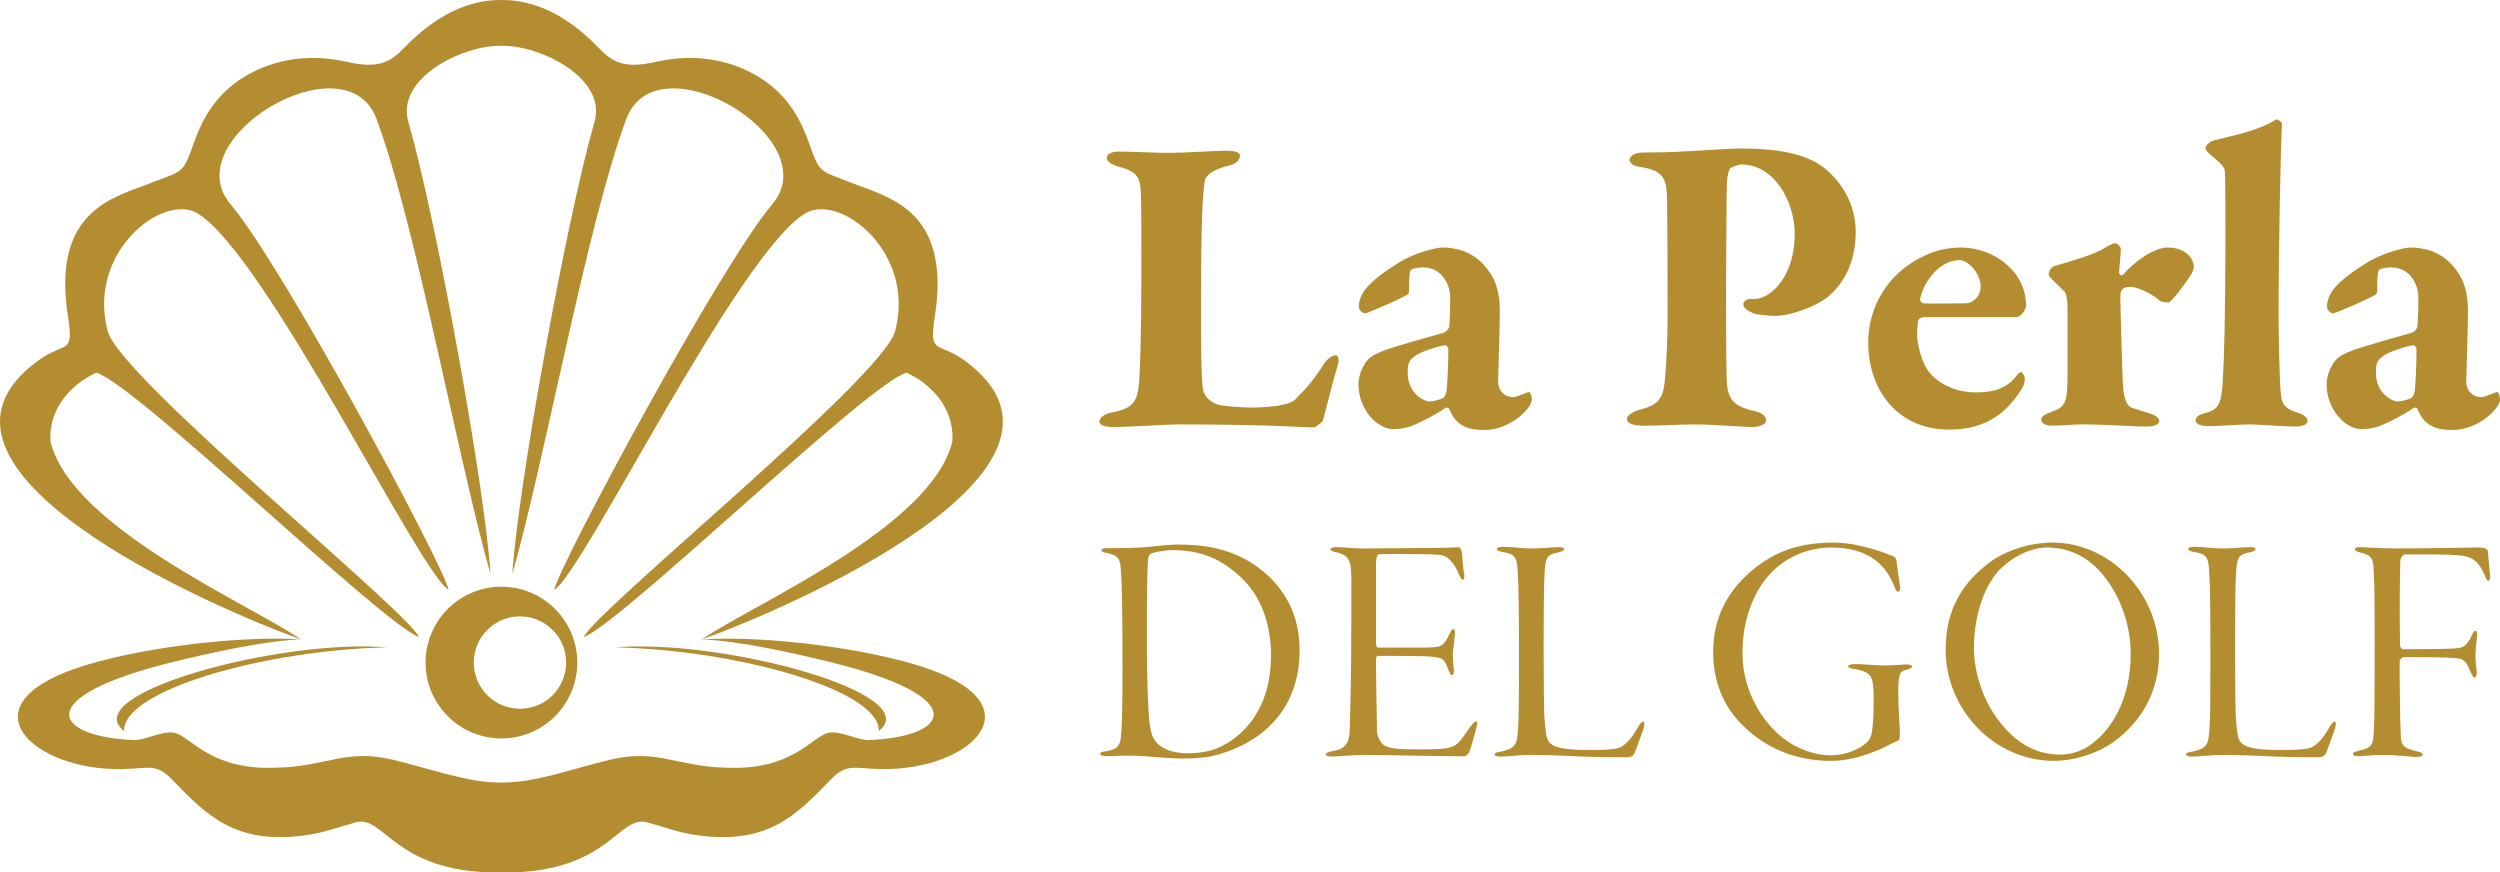 <svg xmlns="http://www.w3.org/2000/svg" xmlns:xlink="http://www.w3.org/1999/xlink" id="Ebene_2" viewBox="0 0 1152.59 402.24"><defs><style>.cls-1{fill:none;}.cls-2{fill:#b38d2f;}.cls-3{clip-path:url(#clippath);}</style><clipPath id="clippath"><rect class="cls-1" width="1152.59" height="402.24"></rect></clipPath></defs><g id="Ebene_1-2"><g class="cls-3"><path class="cls-2" d="M1105.74,185.1c-3.59,0-10.37-4.39-10.37-13.16,0-5.38,1-5.98,3.59-7.97,2.59-1.99,11.76-4.79,13.96-4.79.4,0,1.2,1.2,1.2,1.99,0,7.97-.6,17.14-.8,18.94-.2,1-.6,2.59-1.4,3.19-1,.8-4.98,1.79-6.18,1.79M1111.12,114.13c-2.19,0-12.56,2.19-20.53,7.38-13.96,8.77-17.74,14.15-17.74,19.94,0,1.39,1.59,2.99,2.79,2.99,1.4,0,18.54-7.58,19.74-8.77.4-.4.6-.6.6-1.6,0-8.17.4-9.37,1-9.77,1.6-.8,3.59-1,5.58-1,8.57,0,11.96,7.78,12.36,12.56.2,2.59-.2,12.96-.4,14.75,0,.6-1.2,2.39-2.59,2.79-4.58,1.4-23.92,6.58-28.91,8.77-1.2.6-4.79,1.79-6.78,4.58-1.99,2.79-3.59,6.78-3.59,10.37,0,11.56,8.57,20.73,16.15,20.73,3.39,0,6.98-.8,9.17-1.79,2.99-1.2,10.96-5.18,14.75-7.98.4-.4,1.6-.2,1.99.8,3.19,8.17,9.77,9.37,15.95,9.37,12.16,0,21.93-10.17,21.93-13.96,0-.8-.2-2.39-.8-3.19-.4-.4-.6-.4-1.2-.2-1.59.6-5.38,2.19-6.58,2.19-4.19,0-6.98-3.19-6.98-6.98,0-2.19.8-25.12.8-32.89,0-9.37-2.59-14.75-4.59-17.54-2.99-4.39-8.97-11.56-22.13-11.56M1016.83,68.27c0,1,1.2,2.19,3.59,4.19,3.99,3.39,5.38,4.59,5.38,7.38.2,5.78.2,23.33.2,31.9,0,31.5-.6,54.43-1.2,63.8-.6,10.57-1.99,13.16-7.58,14.75-2.19.6-4.98,1.2-4.98,3.79,0,.8,1.4,2.39,5.98,2.39,4.19,0,14.55-.8,19.14-.8,3.39,0,16.35,1,21.13,1,1.99,0,5.38-.6,5.38-2.59,0-1.4-1.2-2.59-3.99-3.59-6.98-2.19-7.97-4.39-8.37-9.37-.6-6.38-1-26.91-1-35.89,0-31.5,1-80.14,1.59-88.12,0-.8-2.19-2.39-2.79-1.99-8.97,5.58-20.33,7.38-28.51,9.57-2.19.6-3.99,2.59-3.99,3.59M944.46,126.69c0,.8,5.18,5.58,7.38,7.77.8.8,1.39,3.99,1.39,8.37v30.3c-.2,11.96-.6,14.35-7.38,16.75-1.6.6-4.78,1.79-4.78,3.39,0,2.39,2.79,2.99,5.18,2.99,4.58,0,9.77-.6,12.96-.6,11.96,0,23.92,1,30.5,1,2.99,0,5.78-.8,5.78-2.59,0-.8-.8-2.39-4.19-3.39-2.19-.6-6.58-2.19-8.17-2.59-2.39-.6-3.99-3.99-4.39-10.57-.2-2.99-1.2-36.88-1.2-40.87,0-2.19.6-3.19,1.6-3.79,1-.6,2.19-.6,3.19-.6,3.79,0,11.36,4.19,13.36,6.38.8.6,2.99.8,3.99.8,1.4,0,8.37-9.37,10.57-12.96.6-1,1.2-2.79,1.2-3.39,0-3.39-3.19-8.97-12.16-8.97-6.18,0-15.15,6.38-20.54,12.56-.6.8-1.79-.4-1.79-.8.2-3.99.8-7.77.8-11.36,0-.6-1.4-2.39-2.79-2.39-.6,0-2.79,1-4.98,2.39-4.39,2.79-14.75,5.78-22.93,8.17-1.99.6-2.59,3.59-2.59,3.99M903.19,119.91c4.79,0,9.97,6.78,9.97,12.16s-4.39,7.78-6.98,7.78c-9.97,0-13.96.2-19.34,0-.8,0-1.79-1-1.59-1.99,1.79-8.97,9.77-17.94,17.94-17.94M903.99,114.13c-6.18,0-11.76,1.39-16.75,3.79-16.95,7.78-25.92,23.73-25.92,39.87,0,22.33,13.76,40.27,37.28,40.27,18.74,0,27.51-9.37,33.49-18.74,1.2-1.79,1.4-3.99,1.4-4.79,0-1.39-1.2-2.99-1.79-2.99-.8,0-1.8,1.39-2.59,2.39-3.99,4.98-9.77,6.98-17.94,6.98s-16.75-2.99-21.93-9.57c-3.59-4.58-5.38-13.56-5.38-16.55,0-2.59.2-5.58.6-7.18.4-.8,1.4-1.4,2.59-1.4h42.47c2.39,0,4.58-3.79,4.58-5.38,0-6.98-2.99-13.36-7.97-17.94-5.18-5.18-13.56-8.77-22.13-8.77M827.43,107.94c0,19.54-11.16,29.9-18.54,29.9h-1.99c-1.59,0-3.19,1.4-3.19,2.19,0,1.99,1.59,2.99,4.59,4.39,2.19.8,7.97,1.2,10.17,1.2,7.38,0,19.34-4.58,24.52-8.97,5.78-4.98,12.56-14.15,12.56-29.71,0-7.18-2.19-17.74-11.56-26.91-8.37-8.57-22.13-11.56-41.47-11.56-8.77,0-25.52,1.79-40.47,1.79-1.79,0-5.38,0-6.58.2-2.39.4-4.19,1.79-4.19,3.39,0,1.2,1.99,2.79,3.99,2.99,10.77,1.4,12.56,4.79,13.16,11.76.4,5.18.4,51.04.4,57.42,0,10.17-.6,21.53-1.2,28.71-.8,9.57-3.39,12.16-12.36,14.36-1.99.6-5.18,2.39-5.18,3.79,0,2.59,2.99,3.39,8.37,3.39,5.98,0,16.55-.6,22.53-.6,8.57,0,22.13,1.2,27.31,1.2,2.79,0,5.98-1.4,5.98-2.99,0-1.79-1.59-3.59-5.58-4.39-12.36-2.79-12.56-7.57-12.76-19.34,0-4.79-.2-16.15-.2-34.09.2-22.73.2-47.25.4-51.24.2-4.59,1-6.58,1.59-7.18s3.59-1.8,5.18-1.8c15.15,0,24.52,17.15,24.52,32.1M659.37,185.1c-3.59,0-10.37-4.39-10.37-13.16,0-5.38,1-5.98,3.59-7.97,2.59-1.99,11.76-4.79,13.96-4.79.4,0,1.2,1.2,1.2,1.99,0,7.97-.6,17.14-.8,18.94-.2,1-.6,2.59-1.4,3.19-1,.8-4.98,1.79-6.18,1.79M664.76,114.13c-2.19,0-12.56,2.19-20.53,7.38-13.96,8.77-17.74,14.15-17.74,19.94,0,1.39,1.6,2.99,2.79,2.99,1.4,0,18.54-7.58,19.74-8.77.4-.4.6-.6.6-1.6,0-8.17.4-9.37,1-9.77,1.59-.8,3.59-1,5.58-1,8.57,0,11.96,7.78,12.36,12.56.2,2.59-.2,12.96-.4,14.75,0,.6-1.2,2.39-2.59,2.79-4.59,1.4-23.92,6.58-28.91,8.77-1.2.6-4.79,1.79-6.78,4.58-1.99,2.79-3.59,6.78-3.59,10.37,0,11.56,8.57,20.73,16.15,20.73,3.39,0,6.98-.8,9.17-1.79,2.99-1.2,10.97-5.18,14.75-7.98.4-.4,1.59-.2,1.99.8,3.19,8.17,9.77,9.37,15.95,9.37,12.16,0,21.93-10.17,21.93-13.96,0-.8-.2-2.39-.8-3.19-.4-.4-.6-.4-1.2-.2-1.59.6-5.38,2.19-6.58,2.19-4.19,0-6.98-3.19-6.98-6.98,0-2.19.8-25.12.8-32.89,0-9.37-2.59-14.75-4.59-17.54-2.99-4.39-8.97-11.56-22.13-11.56M510.25,72.86c0,1.4,1.79,2.99,5.58,3.99,8.97,2.39,9.97,5.18,10.17,13.16.2,6.58.2,11.56.2,36.29,0,28.51-.6,44.46-1,49.44-.8,9.17-2.19,12.56-13.16,14.55-3.19.6-5.18,2.59-5.18,3.99,0,1.8,2.59,2.59,6.18,2.59,7.78,0,23.53-1.2,31.3-1.2,40.27,0,57.82,1.4,61.21,1.4,1,0,4.19-2.59,4.39-3.19,1.2-4.59,4.79-18.94,6.58-24.72,1-2.99.8-5.38-.8-5.38-1.4,0-3.99,1.79-5.38,3.99-5.38,8.77-10.77,13.95-13.36,16.55-1.2,1.2-3.39,1.79-5.18,2.19-3.79,1-10.77,1.4-14.35,1.4-5.18,0-12.36-.6-15.35-1.2-.4,0-6.98-1.99-7.58-7.78-.8-6.98-.8-21.93-.8-34.89,0-29.31.2-49.64,1.59-60.01.2-2.19,1.79-5.38,12.16-7.97,1.6-.4,4.19-1.99,4.19-4.19,0-1.39-1.6-2.39-6.58-2.39s-18.74,1-26.51,1c-5.78,0-16.95-.6-22.33-.6-3.39,0-5.98.8-5.98,2.99"></path><path class="cls-2" d="M1085.7,253.17c0,.76,1.06,1.21,2.43,1.52,5.47,1.37,5.92,2.73,6.22,8.2.46,9.26.46,18.52.46,34.61s0,35.52-.46,40.53c-.3,5.62-1.06,6.83-6.83,8.05-1.97.46-2.73.91-2.73,1.52,0,.76,1.06,1.06,2.43,1.06,2.12,0,5.92-.61,11.69-.61,6.22,0,12.75.91,14.88.91,1.52,0,3.19-.15,3.19-1.06,0-.61-.91-1.06-2.12-1.37-6.98-1.67-7.89-2.58-8.05-8.35-.3-6.83-.61-30.51-.46-33.25,0-.76,1.21-1.97,1.52-1.97,21.41,0,23.83.3,26.26.76,1.82.46,3.34,1.97,4.55,5.31.91,2.12,1.52,3.34,2.13,3.34.76,0,1.06-.61,1.06-2.58-.15-1.97-.61-4.1-.61-7.29s.61-7.74.76-9.41c.15-1.52-.15-2.28-.76-2.28-.46,0-.91.61-1.67,2.12-2.28,5.16-4.4,5.62-6.53,5.92-2.43.3-9.72.46-25.2.46-.3,0-1.37-.61-1.37-1.82-.3-17.46,0-34.92.15-39.17,0-.76,1.06-2.73,2.12-2.73,13.81,0,20.34,0,25.2.46,5.46.46,8.8,2.73,11.39,8.65.76,1.97,1.21,3.04,1.82,3.04.76,0,1.06-1.37.76-2.88-.15-1.82-.76-8.5-.91-10.63-.15-1.06-1.21-1.82-4.4-1.82-5.77,0-21.71.46-37.8.46-6.68,0-15.03-.61-16.85-.61-1.37,0-2.28.3-2.28.91M1008.89,253.02c0,.61.46,1.06,2.28,1.37,6.53,1.21,6.98,2.12,7.44,10.78.3,5.16.46,15.64.46,36.28s0,30.97-.61,37.04c-.46,4.71-1.37,6.83-7.89,8.04-1.37.15-2.73.61-2.73,1.22,0,.91,1.37,1.06,3.19,1.06,2.12,0,8.96-.76,13.66-.76,5.31,0,16.24.3,23.83.76,7.44.3,18.98.3,20.49.3,1.06,0,2.43-.3,3.19-1.52.61-1.06,3.49-9.41,3.95-10.63.76-1.97,1.06-4.25.3-4.25-.61,0-1.37.61-2.43,2.43-3.04,5.47-6.38,9.26-9.72,9.87-2.58.61-6.53.76-13.36.76-12.3,0-16.4-1.52-18.07-3.79-1.37-1.67-1.67-5.92-2.12-11.99-.15-2.89-.3-18.07-.3-32.49s.15-27.78.3-30.36c.46-10.48.76-11.39,6.98-12.6,1.21-.3,2.12-.76,2.12-1.52,0-.46-.61-.76-2.43-.76-3.49,0-7.74.61-12.45.61-4.1,0-8.96-.76-13.66-.76-1.52,0-2.43.46-2.43.91M943.62,252.41c12.14,0,20.34,5.92,25.81,12.45,8.5,10.47,12.9,23.53,12.9,36.74,0,21.4-9.41,34.61-16.55,40.23-5.01,4.4-10.78,6.07-16.24,6.07-8.5,0-18.82-3.49-27.78-15.33-7.14-8.96-11.69-22.01-11.69-33.7,0-12.3,3.19-25.96,10.78-35.07,4.71-5.47,14.12-11.39,22.77-11.39M946.2,250.14c-9.87,0-21.71,3.49-29.45,9.56-14.57,11.08-19.73,24.59-19.73,39.77,0,27.78,22.47,51.31,49.94,51.31,6.98,0,13.97-1.82,20.19-4.55,11.69-5.16,28.24-20.19,28.24-44.63,0-28.39-22.77-51.46-49.19-51.46M845.4,250.14c-18.52,0-28.23,5.77-35.07,10.78-14.27,10.93-20.49,24.14-20.49,39.92,0,14.57,5.62,27.02,16.4,36.13,9.41,8.35,22.16,13.82,38.25,13.82,7.89,0,16.24-2.73,22.92-5.62,3.19-1.67,5.77-2.88,7.44-3.64,1.21-.61,1.06-1.67,1.06-3.64,0-2.12-.76-11.69-.76-19.13,0-8.05.91-9.26,3.34-9.87,1.37-.3,3.04-.76,3.04-1.67,0-.46-1.06-.91-2.58-.91-1.06,0-4.71.46-9.71.46-6.07,0-10.02-.61-13.36-.61-2.88,0-3.8.46-3.8,1.06s1.37,1.06,2.88,1.21c6.38,1.06,8.2,2.73,8.65,7.89.46,4.71.15,14.42-.15,17.31-.3,3.79-.61,6.22-2.28,8.2-3.8,3.79-10.63,6.38-17,6.38-7.89,0-16.24-3.04-23.23-8.81-7.89-6.68-17.61-20.19-17.61-38.25,0-16.09,5.47-28.69,12.75-36.59,6.98-7.59,17.46-12.14,28.08-12.14,15.94,0,24.9,6.83,29.15,17.91.91,2.13,1.06,2.43,1.82,2.43.46,0,1.21-.91.76-2.88-.3-1.82-1.21-8.5-1.37-9.87,0-1.52-.61-3.19-1.52-3.49-1.82-.76-6.53-2.58-10.32-3.64-3.79-.91-9.87-2.73-17.31-2.73M690.11,253.02c0,.61.46,1.06,2.28,1.37,6.53,1.21,6.98,2.12,7.44,10.78.3,5.16.46,15.64.46,36.28s0,30.97-.61,37.04c-.46,4.71-1.37,6.83-7.89,8.04-1.37.15-2.73.61-2.73,1.22,0,.91,1.37,1.06,3.19,1.06,2.12,0,8.96-.76,13.66-.76,5.31,0,16.24.3,23.83.76,7.44.3,18.98.3,20.49.3,1.06,0,2.43-.3,3.19-1.52.61-1.06,3.49-9.41,3.95-10.63.76-1.97,1.06-4.25.3-4.25-.61,0-1.37.61-2.43,2.43-3.04,5.47-6.38,9.26-9.72,9.87-2.58.61-6.53.76-13.36.76-12.3,0-16.4-1.52-18.06-3.79-1.37-1.67-1.67-5.92-2.13-11.99-.15-2.89-.3-18.07-.3-32.49s.15-27.78.3-30.36c.46-10.48.76-11.39,6.98-12.6,1.21-.3,2.13-.76,2.13-1.52,0-.46-.61-.76-2.43-.76-3.49,0-7.74.61-12.45.61-4.1,0-8.96-.76-13.66-.76-1.52,0-2.43.46-2.43.91M613.45,253.17c0,.61.76,1.06,2.28,1.37,5.47,1.21,7.29,3.04,7.29,11.69,0,29.75,0,46.45-.76,70.59-.15,6.83-3.19,8.8-8.35,9.56-1.67.46-2.73.76-2.73,1.37s.91,1.06,2.88,1.06c1.67,0,10.17-.76,15.33-.76,12.3,0,29.45.61,45.54.61,1.06,0,1.82-.76,2.43-1.82.76-1.67,2.43-8.05,3.34-11.54.61-1.67.46-2.73-.15-2.73s-1.21.61-2.73,2.58c-1.52,2.12-3.95,5.77-5.47,7.29-3.04,2.73-5.77,3.04-18.52,3.04-10.17,0-12.6-.46-15.03-1.52-2.73-1.21-3.95-5.16-3.95-6.83,0-2.88-.46-24.14-.46-31.88,0-2.58.15-2.88,1.22-2.88,20.49,0,24.59.15,28.08.91,2.28.61,3.34,3.49,3.8,4.86,1.06,2.43,1.21,3.19,1.82,3.19.3,0,1.37-.91.91-3.04-.15-1.06-.61-5.77-.3-8.5.3-2.43.91-7.13.91-8.04s-.3-1.67-.76-1.67c-.61,0-1.06.61-1.52,1.67-1.52,3.34-2.88,5.16-3.95,5.77-1.37.76-3.19,1.06-10.17,1.06h-19.13c-.46,0-.91-.61-.91-2.43v-34.76c0-5.47.61-5.77,1.82-5.92,4.86-.15,24.9-.15,28.39.45,2.73.61,5.62,2.88,8.2,9.26.76,1.67,1.21,2.12,1.67,2.12.61,0,.76-1.37.61-2.28-.61-3.04-.91-8.65-1.06-10.32-.3-1.52-.91-2.43-1.52-2.43-1.52,0-3.64.3-9.26.3-6.07,0-26.72.3-34.76.3-4.4,0-9.11-.61-12.75-.61-1.21,0-2.28.46-2.28.91M540.74,253.63c13.81,0,22.92,4.71,31.27,12.45,9.56,8.81,13.97,22.01,13.97,35.98,0,25.05-12.75,36.58-22.01,41.59-4.4,2.43-9.87,3.64-16.7,3.64-5.62,0-10.17-1.67-12.3-3.34-3.79-2.88-4.71-6.22-5.31-14.12-.46-7.44-.91-16.85-.91-32.64,0-28.08.15-32.79.46-37.95,0-2.89,1.06-3.95,1.67-4.1,1.52-.61,5.92-1.52,9.87-1.52M507.8,253.63c0,.61.76,1.06,2.12,1.21,5.77,1.21,6.53,2.73,6.83,8.05.46,4.55.76,17.76.76,44.93,0,12.45-.15,26.72-.61,30.36-.3,5.92-1.67,7.29-7.14,8.2-1.82.15-2.58.61-2.58,1.06,0,.76,1.21,1.21,2.88,1.21s6.38-.3,10.47-.3c4.55,0,8.8.46,13.36.76,4.25.3,8.05.61,11.39.61,4.1,0,10.02-.3,13.97-1.21,19.13-4.71,39.92-18.52,39.92-48.88,0-19.89-10.47-32.79-22.62-40.38-10.47-6.38-21.4-8.2-33.4-8.2-3.34,0-9.41.61-13.51,1.06-6.22.61-12.9.61-19.28.61-1.67,0-2.58.3-2.58.91"></path><path class="cls-2" d="M159.69,28.48c-22.94-5.26-41.34,2.02-52.11,10.41-11.28,8.8-15.92,20.33-18.85,28.76-4.44,12.8-5.28,11.13-18.65,16.52-16.55,6.67-46.52,11.9-38.74,61.73,2.83,18.3-1.23,11.16-13.94,20.49-67.91,49.79,82.19,114.42,121.4,128.42-23.62-16.27-106.05-51.61-115.54-91.32-1.01-16.15,10.88-27.06,21.17-31.69,18.54,5.64,130.89,115.07,148.76,121.92-5.45-12.25-137.71-119.49-143.49-140.91-9.85-36.49,25.42-63.96,41.33-54.46,31.28,18.67,103.02,166.93,115.86,173.6-3.74-14.06-77.03-150.09-100.54-177.71-25.83-30.34,53.25-77.21,67.27-39.35,18.18,49.09,37.06,155.09,52.48,209.66-2.18-37.65-24.54-161.82-37.72-207.95-6.42-20.55,25.28-35.97,42.79-35.47,17.51-.5,49.21,14.93,42.79,35.47-13.18,46.13-35.55,170.3-37.72,207.95,15.42-54.56,34.3-160.57,52.48-209.66,14.02-37.86,93.11,9.01,67.27,39.35-23.51,27.62-96.8,163.64-100.55,177.71,12.84-6.67,84.58-154.93,115.86-173.6,15.91-9.5,51.18,17.97,41.33,54.46-5.78,21.42-138.04,128.67-143.49,140.91,17.88-6.86,130.22-116.28,148.77-121.92,10.29,4.63,22.17,15.54,21.17,31.69-9.49,39.71-91.92,75.05-115.54,91.32,39.2-14,189.31-78.63,121.4-128.42-12.71-9.32-16.77-2.19-13.95-20.49,7.78-49.83-22.18-55.06-38.74-61.73-13.37-5.39-14.21-3.73-18.65-16.52-2.92-8.43-7.56-19.96-18.85-28.76-10.77-8.4-29.17-15.67-52.11-10.41-15.2,3.48-20.45,0-26.85-6.62C265.08,10.79,250.03-.15,231.17,0c-18.86-.15-33.91,10.79-44.62,21.85-6.4,6.61-11.65,10.11-26.85,6.62M231.17,402.23c.9,0,1.82.01,2.75,0,46.81-.3,51.21-26.7,64.47-23.09,7.57,2.07,14.34,4.7,22.64,5.88,32.59,4.64,45.79-8.85,61.99-25.62,7.56-7.83,10.94-4.95,23.93-4.82,39.8.41,72.1-28.69,20.28-46.49-26.13-8.97-73.44-15.21-103.68-13.3,16.96.55,43.43,6.54,59.7,10.57,64.9,16.06,55.09,34.25,17.24,35.85-4.58.19-13.85-4.69-18.89-3.29-7.62,2.12-16.69,17.46-46.96,15.99-22.35-.41-31.67-8.79-53.03-3.72-18.95,4.5-34.71,10.72-50.43,10.59-15.72.13-31.48-6.08-50.43-10.59-21.37-5.08-30.69,3.31-53.04,3.72-30.27,1.47-39.34-13.87-46.96-15.99-5.04-1.4-14.31,3.48-18.89,3.29-37.84-1.61-47.66-19.79,17.24-35.85,16.27-4.03,42.73-10.02,59.7-10.57-30.24-1.91-77.55,4.33-103.68,13.3-51.83,17.8-19.52,46.9,20.28,46.49,12.99-.13,16.37-3.01,23.93,4.82,16.19,16.77,29.4,30.26,61.99,25.62,8.29-1.18,15.06-3.81,22.64-5.88,13.26-3.62,17.67,22.78,64.47,23.09.93,0,1.84,0,2.75,0"></path><path class="cls-2" d="M239.72,326.76c-11.76,0-21.29-9.53-21.29-21.29s9.53-21.29,21.29-21.29,21.29,9.53,21.29,21.29-9.53,21.29-21.29,21.29M266.14,305.47c0-19.31-15.66-34.97-34.97-34.97s-34.97,15.66-34.97,34.97,15.66,34.97,34.97,34.97,34.97-15.66,34.97-34.97"></path><path class="cls-2" d="M178.54,298.44c-57.63,1.37-122.01,20.02-121.35,38.57-22.14-17.15,71.64-42.55,121.35-38.57"></path><path class="cls-2" d="M283.8,298.44c57.63,1.37,122.01,20.02,121.35,38.57,22.14-17.15-71.64-42.55-121.35-38.57"></path></g></g></svg>